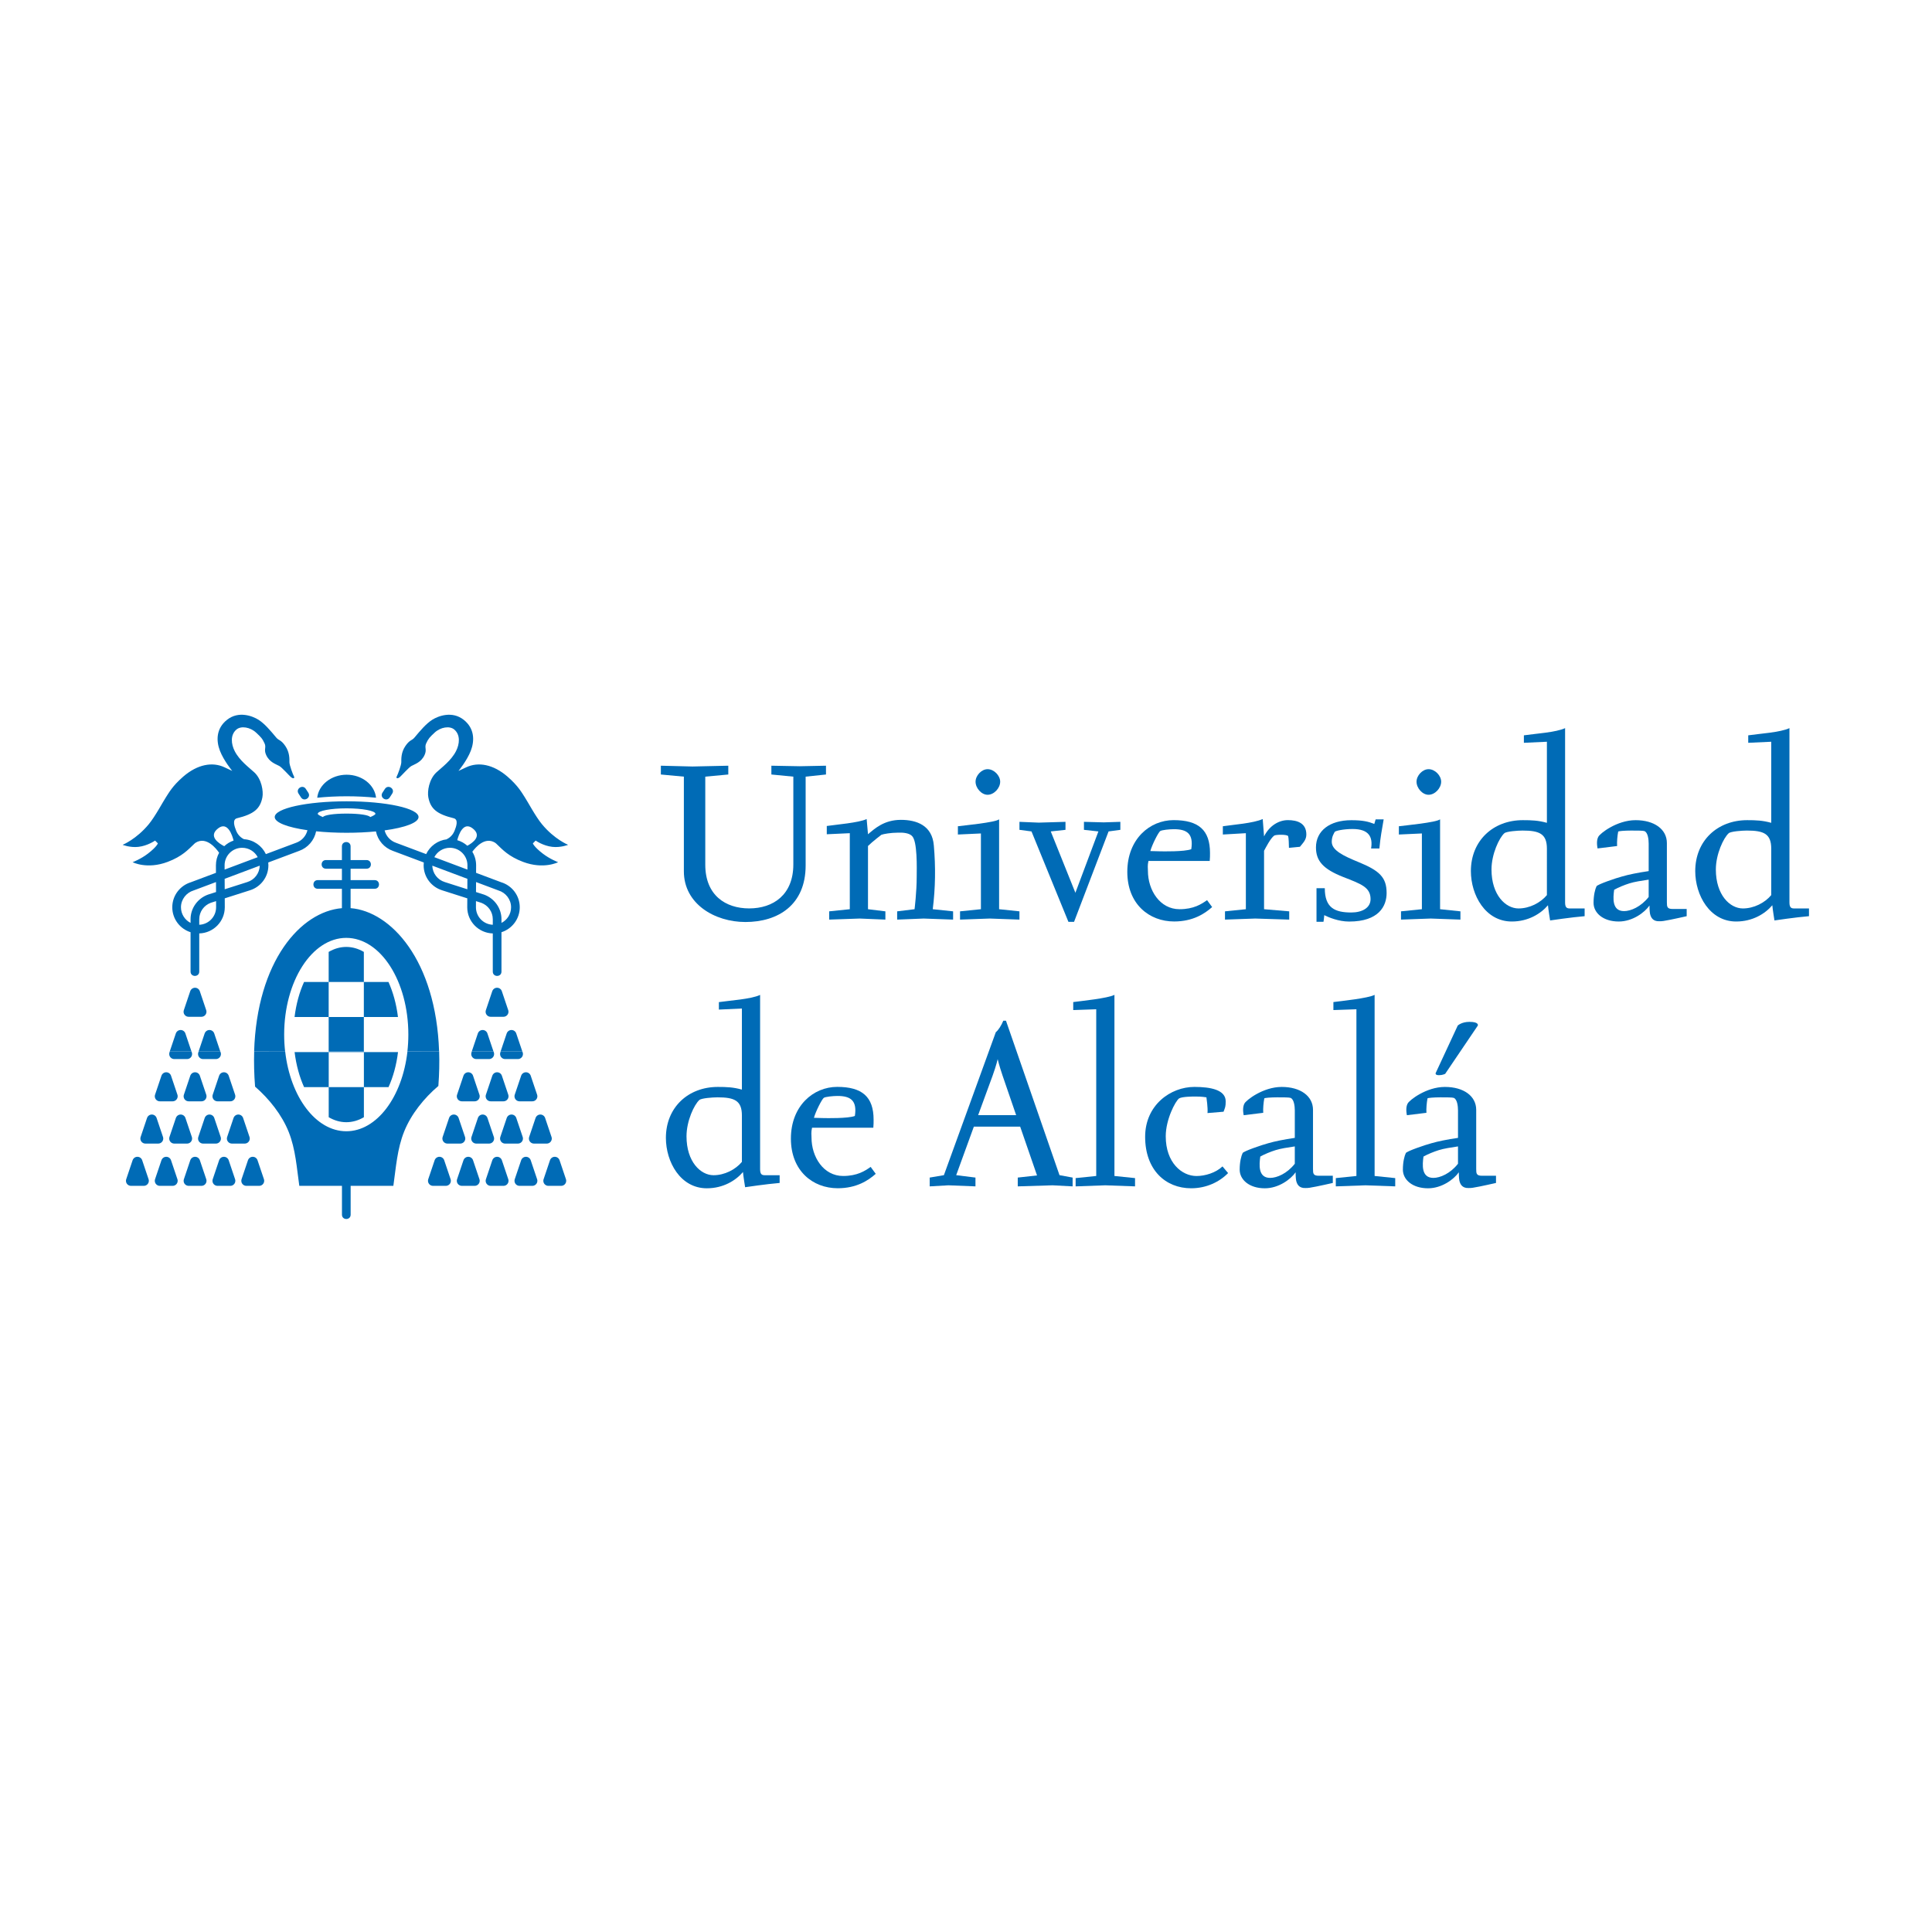 <svg enable-background="new 0 0 150 150" viewBox="0 0 150 150" xmlns="http://www.w3.org/2000/svg"><g fill="#006bb6" transform="matrix(.983 0 0 -.983 -83.714 795.79)"><path d="m100.29 726.5.023-.069c.013-.04.021-.083.021-.128 0-.219-.178-.398-.398-.398h-1.011c-.22 0-.398.179-.398.398 0 .052.009.101.027.146l.017.051zm2.277 0 .023-.069c.014-.04.022-.083.022-.128 0-.219-.179-.398-.399-.398h-1.011c-.219 0-.398.179-.398.398 0 .052.01.101.028.146l.017.051zm5.119 0c.407-3.58 2.414-6.297 4.828-6.297s4.421 2.717 4.828 6.294l2.505.003c.029-.858.01-1.765-.062-2.719-1.131-.962-2.146-2.221-2.7-3.596-.555-1.374-.65-2.866-.855-4.294h-3.373v-2.276c0-.456-.686-.456-.686 0v2.276h-3.369c-.203 1.417-.293 2.894-.838 4.258-.545 1.363-1.545 2.615-2.656 3.58-.076.972-.097 1.896-.071 2.771zm6.217 0v-.044h2.695c-.125-1.023-.386-1.964-.75-2.769h-1.945v-2.375c-.435-.255-.902-.394-1.389-.394s-.955.139-1.389.394v2.375h-1.945c-.364.805-.625 1.746-.75 2.769h2.695v.044zm10.241 0 .023-.069c.014-.04.021-.083.021-.128 0-.219-.178-.398-.398-.398h-1.01c-.221 0-.399.179-.399.398 0 .052.01.101.028.146l.017.051zm2.278 0 .023-.069c.013-.04.021-.083.021-.128 0-.219-.178-.398-.398-.398h-1.011c-.22 0-.398.179-.398.398 0 .052.009.101.027.146l.017.051zm-15.297-2.813h2.778v2.769h-2.778zm-16.015-7.398c0 .051.01.1.028.146l.497 1.476c.058.164.205.275.379.275.181 0 .333-.12.382-.284l.5-1.485c.014-.04.022-.083.022-.128 0-.22-.179-.398-.399-.398h-1.01c-.22 0-.399.178-.399.398zm9.111 0c0 .051.009.1.027.146l.498 1.476c.057.164.205.275.379.275.18 0 .332-.12.381-.284l.501-1.485c.014-.04.021-.083.021-.128 0-.22-.179-.398-.398-.398h-1.011c-.22 0-.398.178-.398.398zm-6.833 0c0 .051.01.1.027.146l.498 1.476c.057.164.205.275.379.275.18 0 .333-.12.382-.284l.5-1.485c.014-.04.021-.083.021-.128 0-.22-.178-.398-.398-.398h-1.011c-.22 0-.398.178-.398.398zm2.277 0c0 .051.01.1.028.146l.497 1.476c.058.164.206.275.379.275.181 0 .333-.12.382-.284l.501-1.485c.013-.04.021-.083.021-.128 0-.22-.178-.398-.399-.398h-1.01c-.22 0-.399.178-.399.398zm2.278 0c0 .051.01.1.028.146l.497 1.476c.058.164.205.275.379.275.18 0 .333-.12.382-.284l.5-1.485c.014-.04.021-.083.021-.128 0-.22-.178-.398-.398-.398h-1.01c-.221 0-.399.178-.399.398zm-5.694 3.338c0 .051.01.101.028.146l.497 1.476c.057.164.205.275.379.275.18 0 .333-.12.382-.284l.5-1.485c.014-.04.021-.083.021-.128 0-.22-.178-.398-.398-.398h-1.01c-.221 0-.399.178-.399.398zm2.278 0c0 .051.009.101.027.146l.498 1.476c.057.164.205.275.379.275.18 0 .332-.12.381-.284l.501-1.485c.013-.04.021-.083.021-.128 0-.22-.178-.398-.398-.398h-1.011c-.22 0-.398.178-.398.398zm2.277 0c0 .051.01.101.028.146l.497 1.476c.058.164.205.275.379.275.181 0 .333-.12.382-.284l.5-1.485c.014-.04.022-.083.022-.128 0-.22-.179-.398-.399-.398h-1.011c-.219 0-.398.178-.398.398zm2.278 0c0 .051.01.101.028.146l.497 1.476c.057.164.205.275.379.275.18 0 .333-.12.382-.284l.5-1.485c.013-.04.021-.083.021-.128 0-.22-.178-.398-.398-.398h-1.011c-.22 0-.398.178-.398.398zm-5.694 3.338c0 .051.01.101.027.146l.498 1.476c.057.164.205.275.379.275.18 0 .333-.119.382-.284l.5-1.485c.014-.04.021-.083.021-.128 0-.22-.178-.398-.398-.398h-1.011c-.22 0-.398.178-.398.398zm2.277 0c0 .051.01.101.028.146l.497 1.476c.058.164.206.275.379.275.181 0 .333-.119.382-.284l.501-1.485c.013-.04.021-.083.021-.128 0-.22-.178-.398-.399-.398h-1.01c-.22 0-.399.178-.399.398zm2.278 0c0 .051.01.101.028.146l.497 1.476c.058.164.205.275.379.275.18 0 .333-.119.382-.284l.5-1.485c.014-.04.021-.083.021-.128 0-.22-.178-.398-.398-.398h-1.01c-.221 0-.399.178-.399.398zm17.022-6.676c0 .051.009.1.027.146l.498 1.476c.057.164.205.275.379.275.18 0 .332-.12.381-.284l.501-1.485c.013-.04.021-.083.021-.128 0-.22-.178-.398-.398-.398h-1.011c-.22 0-.398.178-.398.398zm9.11 0c0 .051.01.1.028.146l.497 1.476c.057.164.205.275.379.275.18 0 .333-.12.382-.284l.5-1.485c.014-.04.021-.083.021-.128 0-.22-.178-.398-.398-.398h-1.011c-.22 0-.398.178-.398.398zm-6.833 0c0 .051.01.1.028.146l.497 1.476c.058.164.205.275.379.275.181 0 .333-.12.382-.284l.5-1.485c.014-.04.022-.083.022-.128 0-.22-.179-.398-.399-.398h-1.01c-.22 0-.399.178-.399.398zm2.278 0c0 .051.01.1.028.146l.497 1.476c.058.164.205.275.379.275.18 0 .333-.12.382-.284l.5-1.485c.014-.04.021-.083.021-.128 0-.22-.178-.398-.398-.398h-1.011c-.22 0-.398.178-.398.398zm2.278 0c0 .051.009.1.027.146l.498 1.476c.057.164.205.275.379.275.18 0 .332-.12.381-.284l.5-1.485c.014-.04.022-.083.022-.128 0-.22-.179-.398-.399-.398h-1.01c-.22 0-.398.178-.398.398zm-5.695 3.338c0 .051.01.101.028.146l.498 1.476c.057.164.204.275.379.275.18 0 .332-.12.381-.284l.501-1.485c.013-.04.021-.083.021-.128 0-.22-.178-.398-.399-.398h-1.01c-.22 0-.399.178-.399.398zm2.278 0c0 .051.01.101.028.146l.497 1.476c.057.164.205.275.379.275.18 0 .333-.12.382-.284l.5-1.485c.014-.04.021-.083.021-.128 0-.22-.178-.398-.398-.398h-1.01c-.221 0-.399.178-.399.398zm2.278 0c0 .051.009.101.027.146l.498 1.476c.057.164.205.275.379.275.18 0 .332-.12.381-.284l.501-1.485c.013-.04.021-.083.021-.128 0-.22-.178-.398-.398-.398h-1.011c-.22 0-.398.178-.398.398zm2.277 0c0 .051.01.101.028.146l.497 1.476c.058.164.205.275.379.275.181 0 .333-.12.382-.284l.5-1.485c.014-.04.022-.083.022-.128 0-.22-.179-.398-.399-.398h-1.01c-.22 0-.399.178-.399.398zm-5.694 3.338c0 .051.01.101.028.146l.497 1.476c.058.164.205.275.379.275.181 0 .333-.119.382-.284l.5-1.485c.014-.04.022-.083.022-.128 0-.22-.179-.398-.399-.398h-1.01c-.22 0-.399.178-.399.398zm2.278 0c0 .051.01.101.028.146l.497 1.476c.058.164.205.275.379.275.18 0 .333-.119.382-.284l.5-1.485c.014-.04.021-.083.021-.128 0-.22-.178-.398-.398-.398h-1.011c-.22 0-.398.178-.398.398zm2.278 0c0 .051.009.101.027.146l.498 1.476c.057.164.205.275.379.275.18 0 .332-.119.381-.284l.5-1.485c.014-.04.022-.083.022-.128 0-.22-.179-.398-.399-.398h-1.01c-.22 0-.398.178-.398.398"/><path d="m98.567 726.5.481 1.425c.057.164.205.275.379.275.18 0 .332-.119.381-.283l.478-1.417zm2.278 0 .48 1.425c.058.164.205.275.379.275.181 0 .333-.119.382-.283l.477-1.417zm4.388 0c.221 7.171 3.693 11.055 6.934 11.323v1.532h-1.907c-.458 0-.458.684 0 .684h1.907v.901h-1.259c-.457 0-.457.683 0 .683h1.259v1.081c0 .455.686.455.686 0v-1.081h1.259c.458 0 .458-.683 0-.683h-1.259v-.901h1.9c.457 0 .457-.684 0-.684h-1.9v-1.53c3.174-.25 6.75-4.111 6.99-11.324l-2.505-.001c.05.433.076.882.076 1.34 0 4.218-2.196 7.637-4.904 7.637s-4.904-3.419-4.904-7.637c0-.458.026-.907.076-1.343zm5.888 0v2.725h-2.695c.125 1.022.386 1.963.75 2.768h1.945v2.375c.434.255.902.394 1.389.394s.954-.139 1.389-.394v-2.375h1.945c.364-.805.625-1.746.75-2.768h-2.695v-2.725zm11.301 0 .48 1.425c.057.164.205.275.379.275.18 0 .333-.119.382-.283l.477-1.417zm2.277 0 .481 1.425c.057.164.205.275.379.275.18 0 .332-.119.381-.283l.478-1.417zm-13.578 2.725h2.778v2.769h-2.778zm12.395.416c0 .052.01.101.028.146l.497 1.476c.058.164.205.275.379.275.18 0 .333-.119.382-.283l.5-1.486c.014-.04.021-.083.021-.128 0-.219-.178-.397-.398-.397h-1.011c-.22 0-.398.178-.398.397zm-23.855 0c0 .052.01.101.028.146l.497 1.476c.058.164.206.275.379.275.181 0 .333-.119.382-.283l.501-1.486c.013-.04.021-.083.021-.128 0-.219-.178-.397-.399-.397h-1.01c-.22 0-.399.178-.399.397zm10.469 14.254c-.144-.72-.661-1.305-1.337-1.546l-2.444-.917c.008-.073.012-.147.012-.223 0-.928-.614-1.713-1.458-1.974l-1.99-.636.003-.707c-.001-1.121-.899-2.034-2.017-2.064v-3.014c0-.456-.686-.456-.686 0v3.11c-.837.265-1.444 1.047-1.444 1.97 0 .931.618 1.717 1.467 1.976l1.982.743-.002.595c0 .359.091.696.252.991-.214.313-.997 1.323-1.851.796-.072-.045-.128-.109-.187-.164-.396-.375-.883-.92-2.019-1.35-1.634-.619-2.776-.027-2.776-.027s.634.236 1.204.673c.715.549.791.814.791.814l-.221.22s-.589-.417-1.322-.497c-.663-.072-1.241.162-1.241.162s1.08.434 2.066 1.628c.51.616 1.136 1.8 1.352 2.123s.497.88 1.37 1.636c1.122.971 2.308 1.185 3.258.736.402-.19.612-.286.612-.286s-.667.806-.97 1.588c-.303.781-.316 1.758.562 2.452.909.718 2.007.301 2.482 0 .476-.302.923-.831 1.408-1.412.201-.241.365-.156.708-.655.358-.521.327-1.047.327-1.284s.281-.983.356-1.116c.083-.151-.047-.232-.257-.043-.148.132-.688.743-.896.858-.277.152-.777.292-1.041.87-.2.437.025.584-.123.911-.176.388-.29.498-.663.849-.478.449-1.201.558-1.56.25-.498-.424-.422-1.146-.137-1.704.382-.748 1.127-1.291 1.544-1.675.589-.541.731-1.503.644-1.968-.173-.918-.679-1.335-2.001-1.658-.389-.095-.222-.623-.065-1.007.188-.459.568-.63.614-.649.764-.054 1.414-.52 1.726-1.178l2.397.899c.436.156.776.527.887.988-1.556.221-2.585.605-2.585 1.041 0 .686 2.543 1.242 5.679 1.242 3.137 0 5.68-.556 5.68-1.242 0-.445-1.071-.835-2.68-1.055.115-.454.452-.819.884-.974l2.397-.899c.3.632.913 1.088 1.639 1.17l-.02.006s.418.163.618.651c.157.384.324.912-.065 1.007-1.322.323-1.828.74-2.001 1.658-.087.465.055 1.427.643 1.968.418.384 1.163.927 1.545 1.675.285.558.36 1.28-.137 1.704-.36.308-1.082.199-1.56-.25-.374-.351-.487-.461-.663-.849-.148-.327.076-.474-.123-.911-.264-.578-.764-.718-1.042-.87-.207-.115-.748-.726-.895-.858-.21-.189-.341-.108-.257.043.074.133.356.879.356 1.116s-.031.763.327 1.284c.343.499.507.414.707.655.486.581.933 1.11 1.409 1.412.475.301 1.572.718 2.482 0 .878-.694.864-1.671.562-2.452-.303-.782-.971-1.588-.971-1.588s.211.096.613.286c.95.449 2.136.235 3.258-.736.873-.756 1.154-1.313 1.37-1.636s.842-1.507 1.352-2.123c.985-1.194 2.065-1.628 2.065-1.628s-.577-.234-1.24-.162c-.734.08-1.322.497-1.322.497l-.221-.22s.076-.265.791-.814c.569-.437 1.204-.673 1.204-.673s-1.142-.592-2.776.027c-1.136.43-1.623.975-2.019 1.35-.059.055-.115.119-.187.164-.791.488-1.52-.342-1.795-.716.191-.312.3-.679.3-1.071l-.003-.595 1.982-.743c.849-.259 1.467-1.045 1.467-1.976 0-.923-.607-1.705-1.444-1.97v-3.11c0-.456-.686-.456-.686 0v3.014c-1.118.03-2.015.943-2.017 2.064l.004.707-1.99.636c-.844.261-1.458 1.046-1.458 1.974 0 .076.004.15.012.223l-2.444.917c-.674.24-1.189.821-1.336 1.537-.707-.069-1.49-.108-2.315-.108-.861 0-1.678.042-2.41.117zm-7.259-1.178c.21.197.462.35.74.446-.103.408-.466 1.547-1.222.962-.819-.632.077-1.2.482-1.408zm2.804-1.537-2.769-1.039.004-.825 1.788.571c.556.172.964.685.977 1.293zm-3.453-1.295-1.767-.662c-.572-.171-1-.704-1-1.329 0-.539.308-1.005.758-1.234v.294c.003.89.575 1.647 1.371 1.938l.641.205zm-1.323-3.373c.74.029 1.33.636 1.331 1.38l-.002.488-.421-.134c-.533-.198-.906-.702-.908-1.293zm4.618 5.339c-.232.44-.696.741-1.23.741-.765 0-1.385-.618-1.386-1.381l.002-.341zm4.741 3.424c0-.07.256-.197.409-.256.112.154.812.274 1.869.274 1.056 0 1.756-.12 1.868-.274.154.059.41.186.41.256 0 .239-1.02.433-2.278.433s-2.278-.194-2.278-.433zm13.826-8.763v.441c-.002.591-.375 1.095-.908 1.293l-.421.134-.002-.488c.001-.744.592-1.351 1.331-1.38zm-1.326 2.585.641-.205c.797-.291 1.368-1.048 1.371-1.938v-.294c.45.229.758.695.758 1.234 0 .625-.428 1.158-1 1.329l-1.766.662zm-.684.219.003.825-2.768 1.039c.013-.608.42-1.121.977-1.293zm-2.608 2.535 2.614-.981.002.341c-.001.763-.62 1.381-1.386 1.381-.534 0-.998-.301-1.23-.741zm1.811 1.342c.299-.087.571-.239.797-.441.427.231 1.194.773.417 1.373-.739.571-1.102-.5-1.214-.932zm-11.06 3.352c.11 1.02 1.108 1.818 2.323 1.818 1.216 0 2.214-.798 2.324-1.818-.719.074-1.503.115-2.324.115-.82 0-1.604-.041-2.323-.115zm-.9.697.194-.299c.248-.383-.328-.754-.576-.371l-.194.299c-.248.383.328.754.576.371zm6.822-.371-.194-.299c-.248-.383-.824-.012-.576.371l.194.299c.248.383.824.012.576-.371"/><g fill-rule="evenodd"><path d="m146.74 716.12v.611h-1.163c-.211 0-.38.042-.38.463v13.778c-.698-.337-2.41-.443-3.256-.569v-.59l1.818.084v-6.404c-.676.19-1.205.211-1.902.211-2.346 0-4.101-1.622-4.101-4.024 0-1.896 1.142-3.982 3.234-3.982 1.29 0 2.283.611 2.854 1.285.021-.295.169-1.2.169-1.2s1.691.252 2.727.337zm-2.981 1.664c-.507-.611-1.374-1.053-2.24-1.053-1.015 0-2.135 1.053-2.135 3.075 0 1.222.613 2.507 1.014 2.865.169.148 1.057.211 1.438.211 1.331 0 1.923-.253 1.923-1.432z"/><path d="m154.33 716.84-.402.548c-.444-.316-1.057-.717-2.177-.717-1.543 0-2.494 1.496-2.494 3.034 0 .19-.043.421.042.779h4.84c.022.232.022.422.022.632 0 1.812-.909 2.592-2.875 2.592-1.881 0-3.657-1.496-3.657-4.087 0-2.549 1.733-3.919 3.699-3.919 1.48 0 2.41.611 3.002 1.138zm-1.649 4.571c-.55-.21-2.262-.168-2.431-.168-.211 0-.803.021-.803.021.148.527.634 1.475.782 1.58.127.084.719.147 1.078.147 1.036 0 1.564-.358 1.374-1.58"/><path d="m169.88 715.85v.695l-1.036.19-4.227 12.197h-.212c-.148-.358-.38-.737-.592-.906l-4.1-11.291-1.121-.19v-.695l1.48.084 2.135-.084v.695l-1.522.19 1.395 3.834h3.657l1.332-3.855-1.522-.169v-.695l2.748.084zm-4.46 5.625h-3.002l1.142 3.117c.317.885.38 1.243.401 1.307.021-.085.106-.464.381-1.285z"/></g><path d="m174.81 715.85v.653l-1.627.168v14.305c-.529-.274-2.621-.485-3.255-.569v-.632l1.817.063v-13.167l-1.627-.168v-.653l2.346.084z"/><path d="m182.16 716.9-.443.527c-.529-.506-1.374-.759-2.051-.759-1.162 0-2.431 1.054-2.431 3.139 0 1.328.761 2.781 1.057 2.992.254.147 1.099.147 1.268.147.191 0 .487 0 .888-.063 0 0 .127-.843.085-1.243l1.268.106c.127.337.169.4.169.821 0 .906-1.183 1.138-2.473 1.138-1.881 0-3.889-1.433-3.889-3.94 0-2.612 1.606-4.066 3.635-4.066 1.205 0 2.241.506 2.917 1.201"/><path d="m190.43 716.12v.568h-1.099c-.444 0-.465.169-.465.527v4.677c0 1.095-.994 1.812-2.473 1.812-1.48 0-2.812-1.054-2.939-1.306-.105-.19-.148-.485-.063-.927l1.543.189c-.021.337.021.801.085 1.138 0 .042.507.084 1.014.084.465 0 .951 0 1.057-.042.275-.105.338-.653.338-.99v-2.17c-.866-.126-1.585-.274-2.092-.421-.486-.127-1.966-.632-2.03-.78-.105-.211-.232-.695-.232-1.306 0-.801.761-1.475 1.987-1.475 1.099 0 2.05.717 2.431 1.264 0-.063 0-.421.042-.653.063-.274.211-.611.74-.59.084 0 .19 0 .317.021.676.106 1.712.359 1.839.38zm-3.002 1.516c-.613-.779-1.416-1.116-1.944-1.116-.973 0-.867 1.053-.782 1.685.338.19.803.379 1.204.506.402.126.952.211 1.522.295z" fill-rule="evenodd"/><path d="m195.36 715.85v.653l-1.628.168v14.305c-.528-.274-2.621-.485-3.255-.569v-.632l1.818.063v-13.167l-1.628-.168v-.653l2.347.084z"/><path d="m203.32 716.12v.568h-1.099c-.444 0-.465.169-.465.527v4.677c0 1.095-.994 1.812-2.473 1.812-1.48 0-2.812-1.054-2.938-1.306-.106-.19-.148-.485-.064-.927l1.543.189c-.021.337.021.801.085 1.138 0 .042.507.084 1.014.084.465 0 .952 0 1.057-.042.275-.105.338-.653.338-.99v-2.17c-.866-.126-1.585-.274-2.092-.421-.486-.127-1.966-.632-2.029-.78-.106-.211-.233-.695-.233-1.306 0-.801.761-1.475 1.987-1.475 1.099 0 2.05.717 2.431 1.264 0-.063 0-.421.042-.653.064-.274.212-.611.74-.59.085 0 .19 0 .317.021.676.106 1.712.359 1.839.38zm-3.002 1.516c-.613-.779-1.416-1.116-1.944-1.116-.973 0-.867 1.053-.782 1.685.338.19.803.379 1.205.506.401.126.951.211 1.521.295zm1.565 10.913s.126.295-.656.295c-.634 0-.93-.295-.93-.295l-1.733-3.729s-.106-.189.254-.189c.274 0 .486.105.486.105z" fill-rule="evenodd"/><path d="m150.4 748.38v.695l-2.072-.042-2.241.042v-.695l1.734-.169v-6.931c0-2.401-1.586-3.476-3.488-3.476-1.86 0-3.467 1.033-3.467 3.455v6.952l1.818.169v.695l-2.832-.063-2.494.063v-.695l1.817-.169v-7.478c0-2.571 2.431-4.003 4.862-4.003 2.579 0 4.756 1.348 4.756 4.466v7.015z"/><path d="m160.44 736.92v.653l-1.607.168c.212 1.686.233 3.35.085 5.035-.127 1.58-1.353 2.022-2.6 2.022-1.332 0-2.072-.695-2.6-1.137l-.106 1.201c-.613-.295-2.452-.443-3.149-.548v-.653l1.818.084v-6.004l-1.628-.168v-.653l2.41.084 2.029-.084v.653l-1.374.168v4.993c.338.337 1.057.885 1.057.885.169.063.74.168 1.31.168.444.021.888-.042 1.099-.252.233-.211.318-.843.36-1.517s.021-1.391.021-1.749c0-1.159-.169-2.528-.169-2.528l-1.374-.168v-.653l2.093.084z"/><path d="m165.68 736.92v.653l-1.606.168v7.1c-.296-.253-2.79-.485-3.255-.548v-.653l1.818.084v-5.983l-1.649-.168v-.653l2.346.084zm-1.522 10.891c0 .485-.486.99-.993.99-.486 0-.951-.505-.951-.99 0-.506.465-1.032.951-1.032.507 0 .993.526.993 1.032" fill-rule="evenodd"/><path d="m173.65 744.01v.632l-1.311-.042-1.564.042v-.632l1.141-.126-1.817-4.846-1.945 4.846 1.163.126v.632l-2.114-.063-1.522.063v-.632l.951-.126 2.917-7.142h.444l2.727 7.142z"/><path d="m180.9 737.91-.402.547c-.444-.316-1.057-.716-2.177-.716-1.543 0-2.494 1.496-2.494 3.034 0 .189-.043.421.042.779h4.84c.022.232.022.422.022.632 0 1.812-.909 2.591-2.875 2.591-1.881 0-3.657-1.495-3.657-4.086 0-2.55 1.733-3.919 3.699-3.919 1.48 0 2.41.611 3.002 1.138zm-1.649 4.571c-.55-.21-2.262-.168-2.431-.168-.211 0-.803.021-.803.021.148.526.634 1.474.782 1.58.127.084.719.147 1.078.147 1.036 0 1.564-.358 1.374-1.58" fill-rule="evenodd"/><path d="m188.34 743.64c0 .906-.719 1.137-1.459 1.137-.676 0-1.437-.4-1.881-1.285l-.106 1.37c-.761-.337-2.325-.443-3.149-.569v-.653l1.818.105v-6.004l-1.649-.168v-.653l2.389.084 2.684-.084v.653l-1.987.168v4.614c.127.232.507.99.803 1.201.127.084 1.015.105 1.099-.043.043-.105.064-.695.064-.926l.867.084c.253.316.507.548.507.969"/><path d="m194.68 739.02c0 1.243-.571 1.77-2.22 2.444-1.183.485-2.113.927-2.113 1.601 0 .421.169.653.232.779.042.085.677.232 1.416.232 1.29 0 1.607-.632 1.459-1.538h.655c.085.927.19 1.412.338 2.297h-.634l-.105-.358c-.487.189-.909.294-1.818.294-1.712 0-2.79-.842-2.79-2.148 0-1.054.549-1.707 2.156-2.339 1.395-.547 2.156-.8 2.156-1.748 0-.696-.677-1.054-1.522-1.054-1.29 0-2.093.358-2.093 1.917h-.655v-2.654h.549c.022.063.064.527.064.527.338-.169 1.12-.506 1.966-.506 2.346 0 2.959 1.222 2.959 2.254"/><g fill-rule="evenodd"><path d="m200.51 736.92v.653l-1.607.168v7.1c-.296-.253-2.79-.485-3.255-.548v-.653l1.818.084v-5.983l-1.649-.168v-.653l2.346.084zm-1.522 10.891c0 .485-.486.99-.994.99-.486 0-.951-.505-.951-.99 0-.506.465-1.032.951-1.032.508 0 .994.526.994 1.032"/><path d="m210.32 737.19v.611h-1.163c-.211 0-.38.042-.38.464v13.778c-.698-.337-2.41-.443-3.255-.569v-.59l1.818.084v-6.404c-.677.189-1.205.21-1.903.21-2.346 0-4.101-1.622-4.101-4.023 0-1.896 1.142-3.982 3.234-3.982 1.29 0 2.283.611 2.854 1.285.021-.295.169-1.201.169-1.201s1.691.253 2.727.337zm-2.98 1.665c-.508-.611-1.374-1.054-2.241-1.054-1.015 0-2.135 1.054-2.135 3.076 0 1.222.613 2.507 1.015 2.865.169.148 1.056.211 1.437.211 1.332 0 1.924-.253 1.924-1.433z"/><path d="m218.38 737.19v.569h-1.099c-.444 0-.465.169-.465.527v4.677c0 1.095-.994 1.811-2.473 1.811-1.48 0-2.812-1.053-2.938-1.306-.106-.189-.148-.484-.064-.927l1.543.19c-.021.337.021.801.085 1.138 0 .042.507.084 1.014.084.465 0 .952 0 1.057-.042.275-.106.338-.653.338-.99v-2.17c-.866-.127-1.585-.274-2.092-.422-.486-.126-1.966-.632-2.029-.779-.106-.211-.233-.695-.233-1.306 0-.801.761-1.475 1.987-1.475 1.099 0 2.05.716 2.431 1.264 0-.063 0-.421.042-.653.064-.274.212-.611.74-.59.085 0 .19 0 .317.021.676.106 1.712.358 1.839.379zm-3.002 1.517c-.613-.779-1.416-1.116-1.944-1.116-.973 0-.867 1.053-.782 1.685.338.19.803.379 1.205.506.401.126.951.21 1.521.295z"/><path d="m228.04 737.19v.611h-1.163c-.211 0-.38.042-.38.464v13.778c-.698-.337-2.41-.443-3.255-.569v-.59l1.817.084v-6.404c-.676.189-1.204.21-1.902.21-2.346 0-4.101-1.622-4.101-4.023 0-1.896 1.142-3.982 3.234-3.982 1.29 0 2.283.611 2.854 1.285.021-.295.169-1.201.169-1.201s1.691.253 2.727.337zm-2.981 1.665c-.507-.611-1.373-1.054-2.24-1.054-1.015 0-2.135 1.054-2.135 3.076 0 1.222.613 2.507 1.015 2.865.169.148 1.056.211 1.437.211 1.332 0 1.923-.253 1.923-1.433z"/></g></g></svg>